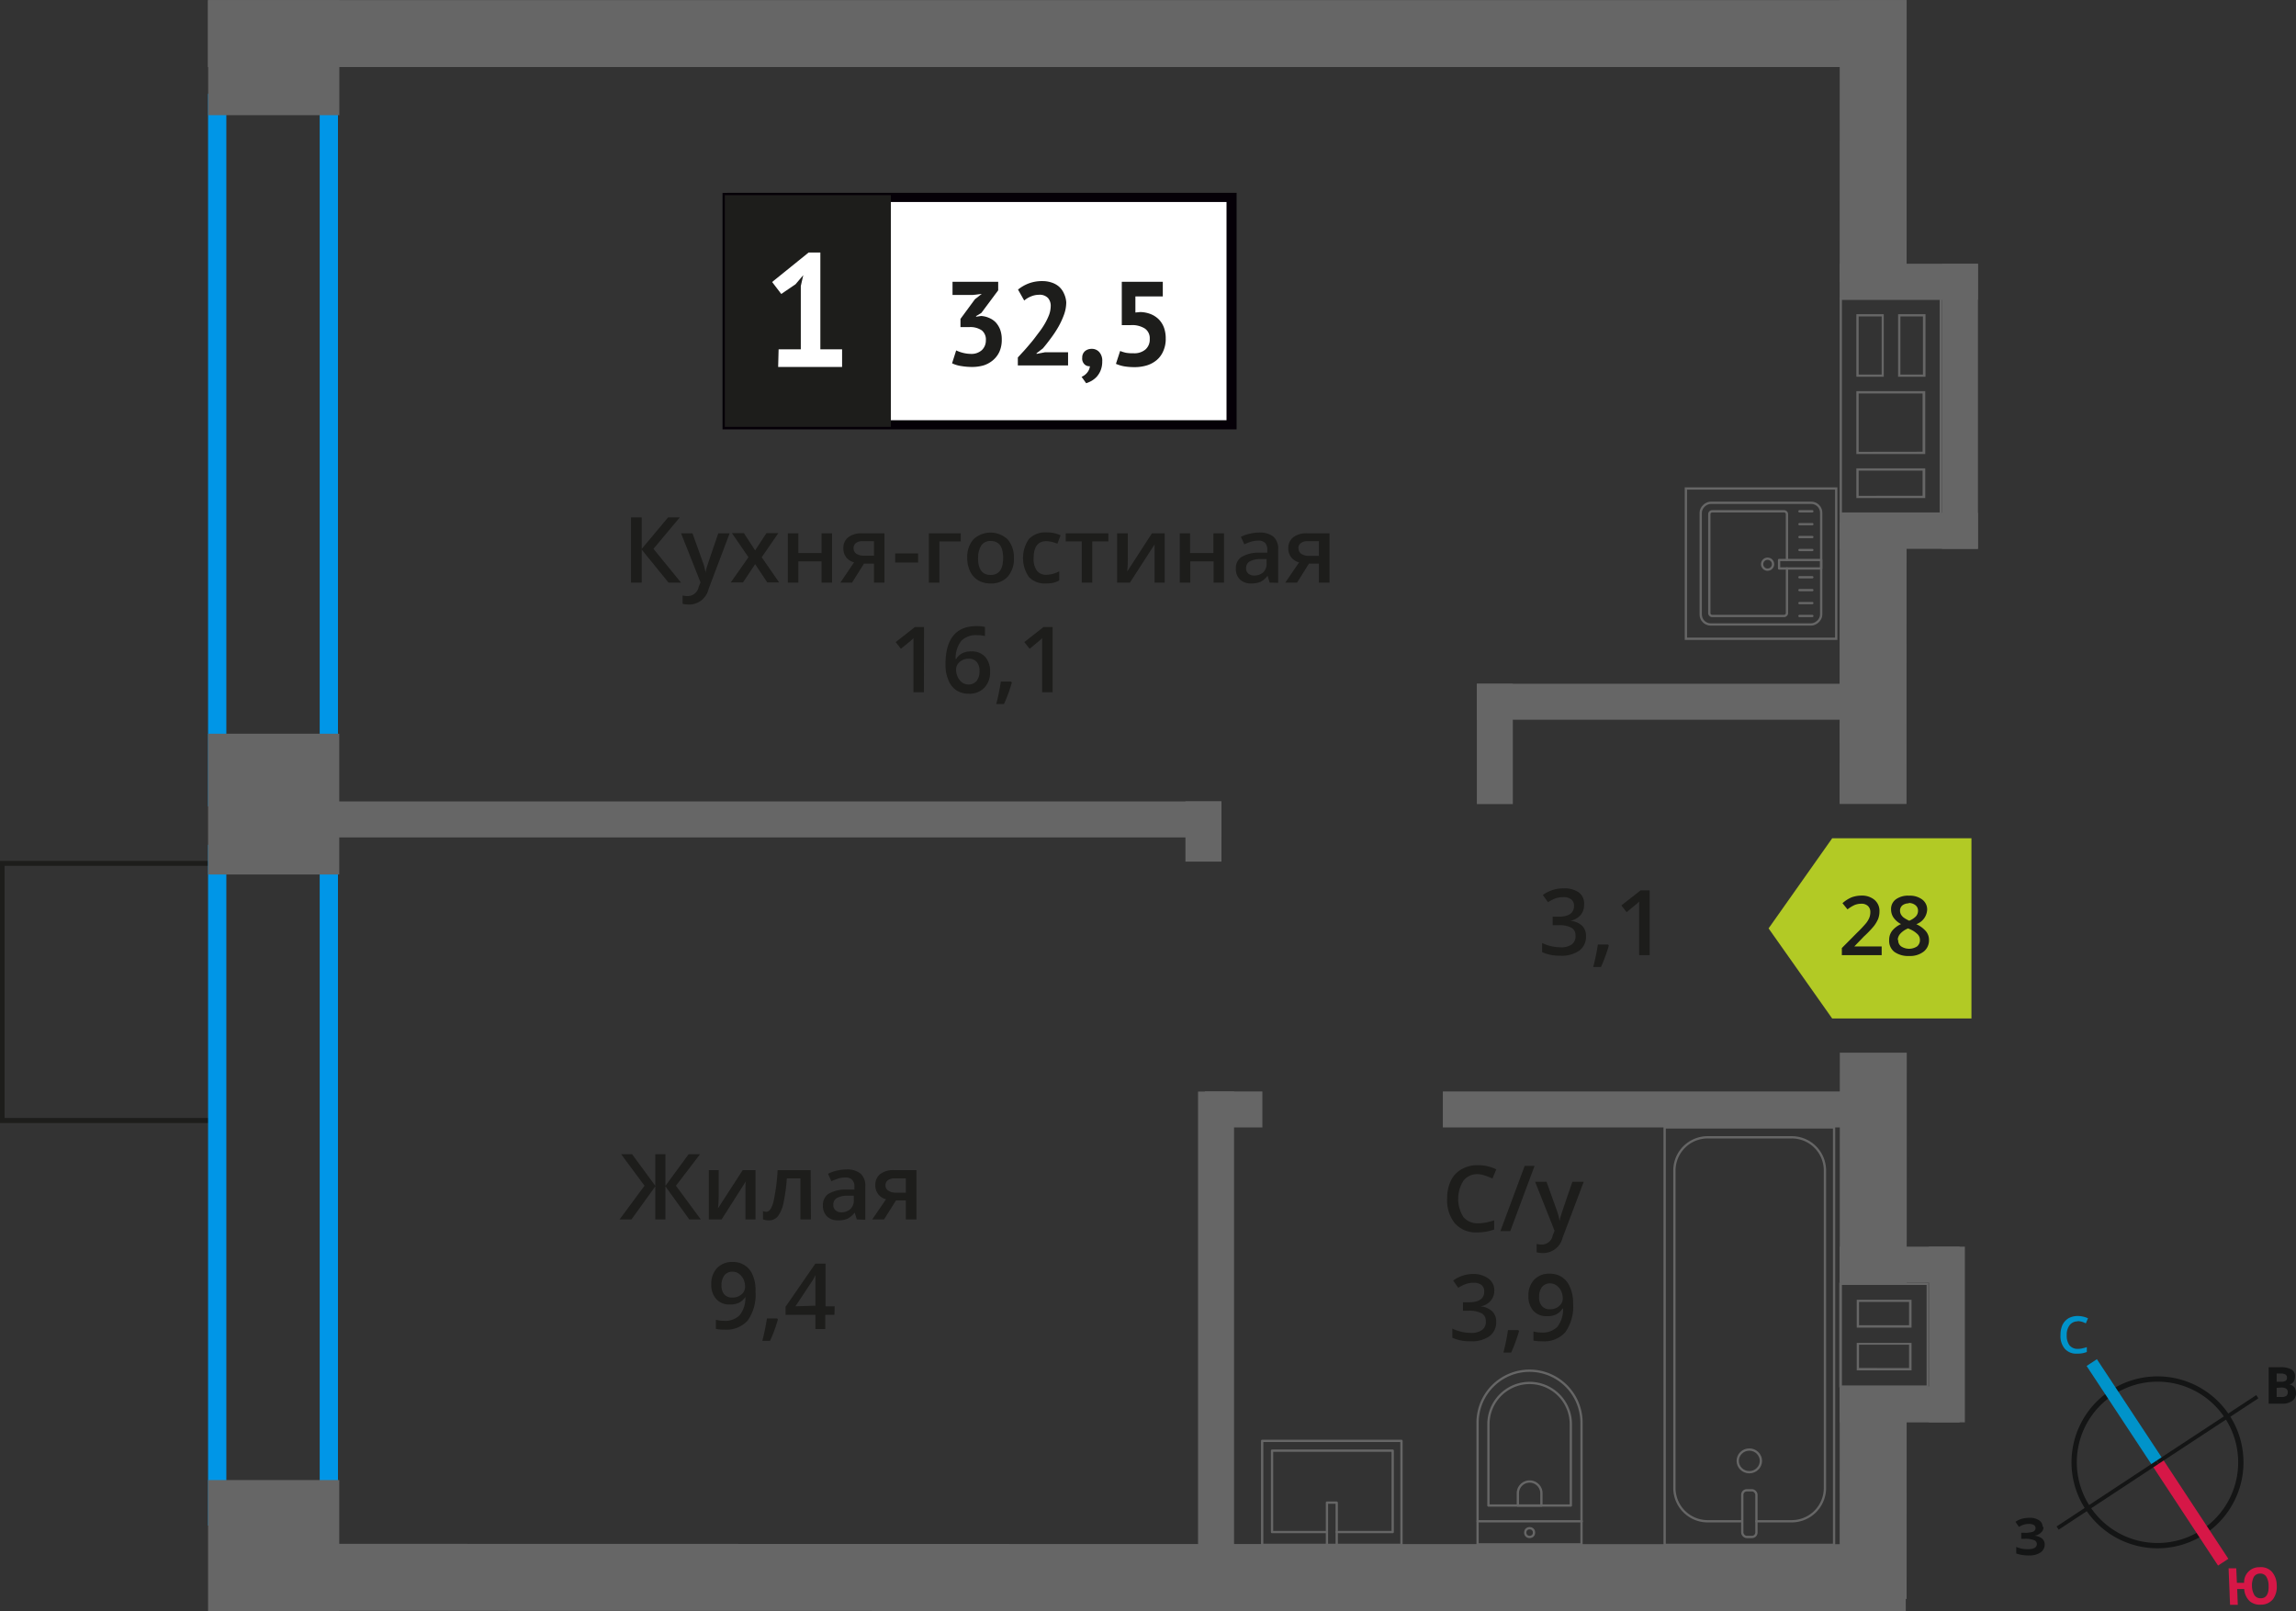<svg id="Layer_1" data-name="Layer 1" xmlns="http://www.w3.org/2000/svg" width="251.36" height="176.37" viewBox="0 0 251.36 176.37">
  <rect x="0" y="0" width="251.36" height="176.37" fill="#333333" stroke="none"/>
  <defs>
    <style>
      .cls-1, .cls-10, .cls-11, .cls-12, .cls-2 {
        fill: none;
      }

      .cls-1, .cls-8 {
        stroke: #1d1d1b;
        stroke-width: 0.5px;
      }

      .cls-1, .cls-10, .cls-11, .cls-12 {
        stroke-miterlimit: 10;
      }

      .cls-2 {
        stroke: #666;
        stroke-linecap: round;
        stroke-linejoin: round;
        stroke-width: 0.25px;
      }

      .cls-3 {
        fill: #666;
      }

      .cls-4, .cls-8 {
        fill: #1d1d1b;
      }

      .cls-5 {
        fill: #0096e7;
      }

      .cls-6 {
        fill: #fff;
      }

      .cls-7 {
        fill: #050007;
      }

      .cls-8 {
        stroke-miterlimit: 22.93;
      }

      .cls-9 {
        fill: #b2ca25;
        fill-rule: evenodd;
      }

      .cls-10 {
        stroke: #141515;
        stroke-width: 0.58px;
      }

      .cls-11 {
        stroke: #0093ca;
        stroke-width: 1.35px;
      }

      .cls-12 {
        stroke: #d61747;
        stroke-width: 1.35px;
      }

      .cls-13 {
        fill: #141515;
      }

      .cls-14 {
        fill: #0093ca;
      }

      .cls-15 {
        fill: #d61747;
      }
    </style>
  </defs>
  <g>
    <rect class="cls-1" x="0.25" y="94.51" width="23.53" height="28.15" transform="translate(24.03 217.17) rotate(-180)"/>
    <rect class="cls-1" x="0.25" y="94.51" width="23.53" height="28.15" transform="translate(24.03 217.17) rotate(-180)"/>
    <g>
      <g>
        <rect class="cls-2" x="186.14" y="55.11" width="13.32" height="13.19" rx="1.09" transform="translate(254.49 -131.1) rotate(90)"/>
        <path class="cls-2" d="M195.63,62.23v4.88a.32.32,0,0,1-.32.32h-7.86a.32.32,0,0,1-.32-.32V56.29a.32.32,0,0,1,.32-.32h7.86a.32.32,0,0,1,.32.32v5"/>
        <circle class="cls-2" cx="193.51" cy="61.76" r="0.6"/>
        <rect class="cls-2" x="196.62" y="59.46" width="0.93" height="4.61" transform="translate(258.84 -135.32) rotate(90)"/>
        <line class="cls-2" x1="198.41" y1="55.97" x2="197" y2="55.97"/>
        <line class="cls-2" x1="198.41" y1="57.38" x2="197" y2="57.38"/>
        <line class="cls-2" x1="198.41" y1="58.79" x2="197" y2="58.79"/>
        <line class="cls-2" x1="198.41" y1="60.21" x2="197" y2="60.21"/>
        <line class="cls-2" x1="198.41" y1="63.19" x2="197" y2="63.19"/>
        <line class="cls-2" x1="198.41" y1="64.6" x2="197" y2="64.6"/>
        <line class="cls-2" x1="198.41" y1="66.02" x2="197" y2="66.02"/>
        <line class="cls-2" x1="198.41" y1="67.43" x2="197" y2="67.43"/>
      </g>
      <path class="cls-3" d="M200.9,53.6V69.8H184.69V53.6H200.9m.25-.25H184.44v16.7h16.71V53.35Z"/>
    </g>
    <g>
      <path class="cls-4" d="M173.42,99.06a1.63,1.63,0,0,1-.4,1.13,2,2,0,0,1-1.11.61v0a2.19,2.19,0,0,1,1.29.53,1.54,1.54,0,0,1,.43,1.14,1.87,1.87,0,0,1-.73,1.59,3.33,3.33,0,0,1-2.07.56,4.6,4.6,0,0,1-2-.39v-1a4.39,4.39,0,0,0,1,.35,4.3,4.3,0,0,0,1,.12,2,2,0,0,0,1.24-.31,1.11,1.11,0,0,0,.41-1,.9.9,0,0,0-.46-.84,2.85,2.85,0,0,0-1.42-.27h-.62v-.93h.63c1.14,0,1.71-.4,1.71-1.18a.87.87,0,0,0-.3-.71,1.32,1.32,0,0,0-.88-.25,2.88,2.88,0,0,0-.78.11,3.9,3.9,0,0,0-.89.45l-.56-.8a3.73,3.73,0,0,1,2.28-.72,2.69,2.69,0,0,1,1.68.46A1.52,1.52,0,0,1,173.42,99.06Z"/>
      <path class="cls-4" d="M176.13,103.51a16.56,16.56,0,0,1-.86,2.34h-.85a22.91,22.91,0,0,0,.51-2.45h1.13Z"/>
      <path class="cls-4" d="M180.6,104.56h-1.15V100c0-.55,0-1,0-1.31a3.71,3.71,0,0,1-.28.26l-1.09.9-.58-.73,2.1-1.65h1Z"/>
    </g>
    <path class="cls-5" d="M35,12.27v74H24.78v-74H35m2-2H22.78v78H37v-78Z"/>
    <path class="cls-5" d="M35,94.48V165H24.78V94.48H35m2-2H22.78V167H37V92.48Z"/>
    <g>
      <rect class="cls-2" x="182.24" y="123.42" width="18.55" height="45.69" transform="translate(383.03 292.53) rotate(180)"/>
      <rect class="cls-2" x="190.74" y="163.14" width="1.55" height="5.11" rx="0.49" transform="translate(383.03 331.39) rotate(180)"/>
      <path class="cls-2" d="M192.29,166.53h3.82a3.64,3.64,0,0,0,3.68-3.59V128.09a3.63,3.63,0,0,0-3.68-3.59H187a3.64,3.64,0,0,0-3.69,3.59v34.85a3.64,3.64,0,0,0,3.69,3.59h3.71"/>
      <ellipse class="cls-2" cx="191.51" cy="159.92" rx="1.27" ry="1.24"/>
    </g>
    <g>
      <path class="cls-2" d="M158,153.91h13.32a5.69,5.69,0,0,1,5.69,5.69v0a5.69,5.69,0,0,1-5.69,5.69H158a0,0,0,0,1,0,0V153.91A0,0,0,0,1,158,153.91Z" transform="translate(7.85 327.06) rotate(-90)"/>
      <path class="cls-2" d="M160.75,153.59h8.91a4.51,4.51,0,0,1,4.51,4.51v0a4.51,4.51,0,0,1-4.51,4.51h-8.91a0,0,0,0,1,0,0v-9A0,0,0,0,1,160.75,153.59Z" transform="translate(9.36 325.56) rotate(-90)"/>
      <path class="cls-2" d="M166.15,162.21h1.34a1.29,1.29,0,0,1,1.29,1.29v0a1.29,1.29,0,0,1-1.29,1.29h-1.34a0,0,0,0,1,0,0v-2.58A0,0,0,0,1,166.15,162.21Z" transform="translate(3.96 330.96) rotate(-90)"/>
      <circle class="cls-2" cx="167.46" cy="167.77" r="0.48"/>
      <line class="cls-2" x1="173.16" y1="166.53" x2="161.77" y2="166.53"/>
    </g>
    <g>
      <rect class="cls-2" x="140.12" y="155.79" width="11.38" height="15.25" transform="translate(-17.61 309.23) rotate(-90)"/>
      <polyline class="cls-2" points="145.27 169.11 145.27 164.49 146.34 164.49 146.34 169.11"/>
      <polyline class="cls-2" points="145.27 167.71 139.26 167.71 139.26 158.8 152.47 158.8 152.47 167.71 146.34 167.71"/>
    </g>
    <rect class="cls-3" x="23.66" y="-0.87" width="12.6" height="14.36" transform="translate(23.66 36.27) rotate(-90)"/>
    <rect class="cls-3" x="22.26" y="80.84" width="15.41" height="14.36" transform="translate(-58.06 117.99) rotate(-90)"/>
    <rect class="cls-3" x="22.78" y="162.01" width="14.36" height="14.36" transform="translate(-139.23 199.16) rotate(-90)"/>
    <rect class="cls-3" x="22.76" y="0.01" width="185.95" height="7.33"/>
    <rect class="cls-3" x="189.65" y="11.75" width="30.84" height="7.33" transform="translate(220.52 -189.64) rotate(90.01)"/>
    <rect class="cls-3" x="189.65" y="68.93" width="30.84" height="7.33" transform="translate(277.69 -132.47) rotate(90.01)"/>
    <rect class="cls-3" x="192.44" y="124.2" width="25.26" height="7.33" transform="translate(332.98 -77.18) rotate(90.01)"/>
    <rect class="cls-3" x="193.49" y="159.79" width="23.16" height="7.33" transform="translate(368.56 -41.58) rotate(90.01)"/>
    <polygon class="cls-3" points="31.38 176.34 208.64 176.37 208.63 169.04 31.37 169 31.38 176.34"/>
    <g>
      <path class="cls-3" d="M201.65,140.66h9.27v11h-9.27v-11m7.62,4.67v-3.05h-6v3.05h6m-6,4.68h6V147h-6V150m-1.91-9.6v11.47h9.77V140.41Zm7.62,4.67h-5.46v-2.55H209v2.55Zm-5.46,4.68V147.2H209v2.56Z"/>
      <rect class="cls-3" x="201.4" y="136.47" width="13.13" height="3.94"/>
      <rect class="cls-3" x="203.52" y="144.12" width="19.23" height="3.94" transform="translate(359.23 -67.05) rotate(90)"/>
      <rect class="cls-3" x="201.4" y="151.77" width="13.13" height="3.94"/>
    </g>
    <rect class="cls-3" x="161.68" y="74.85" width="43.38" height="3.94" transform="translate(366.75 153.64) rotate(-180)"/>
    <rect class="cls-3" x="157.95" y="119.49" width="47.11" height="3.94" transform="translate(363.02 242.91) rotate(-180)"/>
    <rect class="cls-3" x="131.9" y="119.49" width="6.29" height="3.94" transform="translate(270.1 242.91) rotate(-180)"/>
    <rect class="cls-3" x="157.07" y="79.47" width="13.17" height="3.94" transform="translate(82.21 245.09) rotate(-90)"/>
    <rect class="cls-3" x="128.45" y="89.06" width="6.59" height="3.94" transform="translate(40.72 222.77) rotate(-90)"/>
    <rect class="cls-3" x="106.23" y="144.41" width="53.79" height="3.94" transform="translate(-13.25 279.51) rotate(-90)"/>
    <rect class="cls-3" x="33.27" y="87.73" width="100.44" height="3.94" transform="translate(166.98 179.4) rotate(-180)"/>
    <g>
      <path class="cls-3" d="M212.35,32.81v1.58h0v8.43h0v8.45h0V56.1h-10.7V54.52h0V51.27h0V49.7h0V41.24h0V32.81h10.7m-4.55,8.43h3V34.39h-3v6.85m-4.57,0h3V34.39h-3v6.85m0,8.46h7.54V42.82h-7.54V49.7m0,4.82h7.54V51.27h-7.54v3.25m9.37-22H201.4v2.08h0V41h0v2.08h0v6.38h0v2.07h0v2.75h0v2.08h11.2V54.27h0V51.52h0V49.45h0V43.07h0V41h0V34.64h0V32.56ZM208.05,41V34.64h2.47V41Zm-4.57,0V34.64H206V41Zm0,8.46V43.07h7v6.38Zm0,4.82V51.52h7v2.75Z"/>
      <rect class="cls-3" x="201.4" y="56.15" width="15.14" height="3.94" transform="translate(417.94 116.23) rotate(180)"/>
      <rect class="cls-3" x="198.97" y="42.51" width="31.2" height="3.94" transform="translate(259.05 -170.09) rotate(90)"/>
      <rect class="cls-3" x="201.4" y="28.88" width="15.14" height="3.94" transform="translate(417.94 61.69) rotate(180)"/>
    </g>
    <g>
      <g>
        <path class="cls-4" d="M74.56,63.78H73.19l-2.94-3.62v3.62H69.08V56.64h1.17v3.45l2.89-3.45h1.28l-2.88,3.44Z"/>
        <path class="cls-4" d="M74.56,58.38h1.25l1.1,3.06a6.28,6.28,0,0,1,.33,1.23h0a4.66,4.66,0,0,1,.16-.65c.08-.26.49-1.47,1.24-3.64h1.24l-2.31,6.11a2.19,2.19,0,0,1-2.1,1.69,3.65,3.65,0,0,1-.74-.08v-.91a2.61,2.61,0,0,0,.59.06,1.22,1.22,0,0,0,1.17-1l.2-.5Z"/>
        <path class="cls-4" d="M81.94,61l-1.81-2.64h1.31l1.23,1.89,1.24-1.89h1.3L83.39,61l1.91,2.76H84l-1.33-2-1.33,2H80Z"/>
        <path class="cls-4" d="M87.4,58.38v2.16h2.54V58.38h1.15v5.4H89.94V61.45H87.4v2.33H86.25v-5.4Z"/>
        <path class="cls-4" d="M93.28,63.78H92l1.5-2.22a1.61,1.61,0,0,1-.86-.55,1.59,1.59,0,0,1-.31-1,1.46,1.46,0,0,1,.54-1.2,2.37,2.37,0,0,1,1.5-.43h2.46v5.4H95.68V61.7H94.59ZM93.45,60a.7.7,0,0,0,.31.62,1.51,1.51,0,0,0,.85.21h1.07V59.24H94.43a1.11,1.11,0,0,0-.73.21A.67.67,0,0,0,93.45,60Z"/>
        <path class="cls-4" d="M98,61.58v-1h2.51v1Z"/>
        <path class="cls-4" d="M105.18,58.38v.89h-2.34v4.51h-1.15v-5.4Z"/>
        <path class="cls-4" d="M111,61.07a2.94,2.94,0,0,1-.68,2.06,2.41,2.41,0,0,1-1.89.74,2.59,2.59,0,0,1-1.34-.34,2.29,2.29,0,0,1-.89-1,3.32,3.32,0,0,1-.31-1.48,2.91,2.91,0,0,1,.67-2,2.74,2.74,0,0,1,3.76,0A3,3,0,0,1,111,61.07Zm-3.93,0c0,1.24.46,1.87,1.38,1.87s1.37-.63,1.37-1.87-.46-1.85-1.38-1.85a1.2,1.2,0,0,0-1,.47A2.51,2.51,0,0,0,107.08,61.07Z"/>
        <path class="cls-4" d="M114.51,63.87a2.37,2.37,0,0,1-1.87-.71,3.66,3.66,0,0,1,0-4.15,2.48,2.48,0,0,1,1.93-.73,3.51,3.51,0,0,1,1.54.32l-.35.92a3.48,3.48,0,0,0-1.2-.28c-.94,0-1.4.62-1.4,1.86a2.17,2.17,0,0,0,.35,1.36,1.21,1.21,0,0,0,1,.46,3,3,0,0,0,1.45-.38v1a2.52,2.52,0,0,1-.66.26A4.06,4.06,0,0,1,114.51,63.87Z"/>
        <path class="cls-4" d="M121.34,58.38v.89h-1.76v4.51h-1.15V59.27h-1.76v-.89Z"/>
        <path class="cls-4" d="M123.47,58.38v2.76c0,.33,0,.8-.07,1.43l2.71-4.19h1.4v5.4H126.4V61.06c0-.15,0-.4,0-.73s0-.58,0-.73l-2.7,4.18h-1.4v-5.4Z"/>
        <path class="cls-4" d="M130.29,58.38v2.16h2.55V58.38H134v5.4h-1.14V61.45h-2.55v2.33h-1.15v-5.4Z"/>
        <path class="cls-4" d="M139,63.78l-.23-.76h0a2.26,2.26,0,0,1-.78.68,2.71,2.71,0,0,1-1,.17,1.7,1.7,0,0,1-1.24-.43,1.58,1.58,0,0,1-.45-1.21,1.43,1.43,0,0,1,.62-1.26,3.68,3.68,0,0,1,1.89-.47l.93,0v-.29a1.1,1.1,0,0,0-.24-.78,1,1,0,0,0-.75-.25,2.61,2.61,0,0,0-.79.12,5.29,5.29,0,0,0-.73.29l-.38-.82a3.86,3.86,0,0,1,1-.35,4.3,4.3,0,0,1,1-.12,2.34,2.34,0,0,1,1.56.45,1.76,1.76,0,0,1,.52,1.41v3.64ZM137.29,63a1.45,1.45,0,0,0,1-.34,1.28,1.28,0,0,0,.37-1V61.2l-.69,0a2.41,2.41,0,0,0-1.18.27.84.84,0,0,0-.37.74.74.74,0,0,0,.22.56A.92.92,0,0,0,137.29,63Z"/>
        <path class="cls-4" d="M142,63.78h-1.29l1.51-2.22a1.57,1.57,0,0,1-.86-.55,1.6,1.6,0,0,1-.32-1,1.46,1.46,0,0,1,.55-1.2,2.32,2.32,0,0,1,1.49-.43h2.47v5.4h-1.16V61.7h-1.09Zm.16-3.76a.7.7,0,0,0,.32.62,1.49,1.49,0,0,0,.84.21h1.07V59.24h-1.25a1.1,1.1,0,0,0-.72.21A.68.68,0,0,0,142.14,60Z"/>
        <path class="cls-4" d="M101.15,75.78H100V71.17c0-.55,0-1,0-1.31a3.49,3.49,0,0,1-.27.26l-1.1.9-.57-.73,2.1-1.65h1Z"/>
        <path class="cls-4" d="M103.51,72.73q0-4.19,3.41-4.19a3.88,3.88,0,0,1,.91.09v1a3.13,3.13,0,0,0-.86-.1,2.24,2.24,0,0,0-1.72.61,3.06,3.06,0,0,0-.63,2h.06a1.62,1.62,0,0,1,.65-.62,2.1,2.1,0,0,1,1-.21,1.94,1.94,0,0,1,1.52.59,2.33,2.33,0,0,1,.54,1.62,2.42,2.42,0,0,1-.63,1.77,2.25,2.25,0,0,1-1.71.65,2.43,2.43,0,0,1-1.33-.36,2.35,2.35,0,0,1-.87-1.08A4.16,4.16,0,0,1,103.51,72.73Zm2.49,2.2a1.13,1.13,0,0,0,.91-.38,1.63,1.63,0,0,0,.32-1.09,1.44,1.44,0,0,0-.3-1,1.13,1.13,0,0,0-.9-.35,1.39,1.39,0,0,0-.68.16,1.24,1.24,0,0,0-.5.43,1,1,0,0,0-.18.57,1.84,1.84,0,0,0,.38,1.16A1.17,1.17,0,0,0,106,74.93Z"/>
        <path class="cls-4" d="M110.77,74.73a15.79,15.79,0,0,1-.86,2.34h-.84a25,25,0,0,0,.5-2.46h1.13Z"/>
        <path class="cls-4" d="M115.24,75.78h-1.15V71.17c0-.55,0-1,0-1.31-.07.08-.17.16-.28.26l-1.09.9-.58-.73,2.1-1.65h1Z"/>
      </g>
      <g>
        <rect class="cls-6" x="79.6" y="21.61" width="54.7" height="24.87"/>
        <path class="cls-7" d="M134.29,22.11H80.19V46h54.1Zm-54.64-1h55.73V47H79.1V21.12Z"/>
        <rect class="cls-8" x="79.6" y="21.61" width="17.68" height="24.87"/>
        <g>
          <path class="cls-4" d="M106.28,38.74a1.69,1.69,0,0,0,1.23-.43,1.46,1.46,0,0,0,.42-1.05,1.29,1.29,0,0,0-.44-1.09,2.22,2.22,0,0,0-1.4-.36h-.94v-.9l1.58-2.15.75-.59-1,.12h-2.2V30.85h5v.93l-1.84,2.47-.58.35v.07l.55-.08a2.52,2.52,0,0,1,.87.21,2.16,2.16,0,0,1,.72.48,2.52,2.52,0,0,1,.49.79,3.08,3.08,0,0,1,.18,1.09,3.19,3.19,0,0,1-.25,1.33,2.66,2.66,0,0,1-.71.94,3,3,0,0,1-1,.56,4.47,4.47,0,0,1-1.29.18,7,7,0,0,1-1.19-.1,3.42,3.42,0,0,1-1-.3l.45-1.41a4,4,0,0,0,.76.27A3.68,3.68,0,0,0,106.28,38.74Z"/>
          <path class="cls-4" d="M116.73,33.09a4,4,0,0,1-.24,1.34,8.82,8.82,0,0,1-.61,1.33,11.91,11.91,0,0,1-.83,1.26c-.3.41-.59.78-.88,1.12l-.69.53v.07l.94-.18h2.51V40h-5.5v-.87l.71-.77c.26-.29.52-.6.79-.92s.52-.67.77-1a8.53,8.53,0,0,0,.68-1,6.64,6.64,0,0,0,.48-1,3,3,0,0,0,.17-.94,1.29,1.29,0,0,0-.3-.88,1.25,1.25,0,0,0-1-.35,2.25,2.25,0,0,0-.86.18,2.57,2.57,0,0,0-.74.45l-.68-1.2a4.29,4.29,0,0,1,1.16-.67,4.13,4.13,0,0,1,1.52-.26,3.09,3.09,0,0,1,1,.16,2.29,2.29,0,0,1,.81.45,2.19,2.19,0,0,1,.54.75A2.68,2.68,0,0,1,116.73,33.09Z"/>
          <path class="cls-4" d="M118.48,39.16a.91.91,0,0,1,.29-.71,1.09,1.09,0,0,1,.73-.26,1.06,1.06,0,0,1,.86.37,1.4,1.4,0,0,1,.31,1,2.57,2.57,0,0,1-.18,1,2.4,2.4,0,0,1-.45.71,2.57,2.57,0,0,1-.57.44,3.13,3.13,0,0,1-.56.24l-.5-.7a1.55,1.55,0,0,0,.62-.47,1.3,1.3,0,0,0,.29-.69.74.74,0,0,1-.57-.19A.86.86,0,0,1,118.48,39.16Z"/>
          <path class="cls-4" d="M124.09,38.67a1.87,1.87,0,0,0,1.32-.42,1.44,1.44,0,0,0,.46-1.14,1.28,1.28,0,0,0-.54-1.15,2.61,2.61,0,0,0-1.52-.37l-1,0V30.85h4.49v1.6h-3v1.76l.53-.05a3.28,3.28,0,0,1,1.16.23,2.65,2.65,0,0,1,.88.58,2.59,2.59,0,0,1,.56.9,3.4,3.4,0,0,1,.19,1.18,3.21,3.21,0,0,1-.26,1.36,2.63,2.63,0,0,1-.72,1,3.1,3.1,0,0,1-1.09.59,4.63,4.63,0,0,1-1.37.19,6.77,6.77,0,0,1-1.12-.09,4.1,4.1,0,0,1-.89-.27l.46-1.41a4.12,4.12,0,0,0,.65.2A4.37,4.37,0,0,0,124.09,38.67Z"/>
        </g>
        <path class="cls-6" d="M85.24,38.24h2.43V31.31l.27-1.19-.85,1-1.56,1.06-1-1.31,4-3.23h1.28V38.24h2.38v1.93h-7Z"/>
      </g>
    </g>
    <g>
      <path class="cls-4" d="M70.56,129.8,68,126.35H69.2l2.54,3.46v-3.46h1.11v3.46l2.54-3.46h1.25L74,129.8l2.72,3.69H75.46l-2.61-3.62v3.62H71.74v-3.62l-2.61,3.62h-1.3Z"/>
      <path class="cls-4" d="M78.68,128.09v2.77c0,.32,0,.8-.08,1.42l2.71-4.19h1.4v5.4h-1.1v-2.72c0-.15,0-.39,0-.73s0-.58.05-.73L79,133.49h-1.4v-5.4Z"/>
      <path class="cls-4" d="M88.78,133.49H87.63V129H86.14a19.08,19.08,0,0,1-.37,2.71,3.63,3.63,0,0,1-.61,1.43,1.2,1.2,0,0,1-1,.45,1.65,1.65,0,0,1-.63-.11v-.9a1,1,0,0,0,.37.07c.33,0,.59-.37.78-1.12a21.33,21.33,0,0,0,.45-3.43h3.62Z"/>
      <path class="cls-4" d="M93.8,133.49l-.23-.75h0a2.33,2.33,0,0,1-.79.67,2.45,2.45,0,0,1-1,.18,1.7,1.7,0,0,1-1.24-.43,1.61,1.61,0,0,1-.45-1.22,1.45,1.45,0,0,1,.62-1.26,3.69,3.69,0,0,1,1.89-.46l.94,0v-.29a1.09,1.09,0,0,0-.24-.77,1,1,0,0,0-.75-.26,2.63,2.63,0,0,0-.8.12c-.25.09-.5.18-.73.29l-.37-.82a4,4,0,0,1,1-.35,4.37,4.37,0,0,1,1-.12,2.34,2.34,0,0,1,1.56.45,1.76,1.76,0,0,1,.52,1.41v3.64Zm-1.71-.78a1.44,1.44,0,0,0,1-.35,1.27,1.27,0,0,0,.38-1v-.47l-.7,0a2.41,2.41,0,0,0-1.18.27.83.83,0,0,0-.36.74.73.73,0,0,0,.21.56A.93.93,0,0,0,92.09,132.71Z"/>
      <path class="cls-4" d="M96.78,133.49H95.49L97,131.28a1.53,1.53,0,0,1-1.17-1.56,1.46,1.46,0,0,1,.54-1.2,2.35,2.35,0,0,1,1.5-.43h2.46v5.4H99.17v-2.08H98.09Zm.16-3.76a.68.68,0,0,0,.32.62,1.51,1.51,0,0,0,.85.21h1.06V129H97.92a1.16,1.16,0,0,0-.72.2A.68.68,0,0,0,96.94,129.73Z"/>
      <path class="cls-4" d="M82.71,141.4a4.88,4.88,0,0,1-.85,3.15,3.11,3.11,0,0,1-2.56,1,4,4,0,0,1-.93-.08v-1a3.28,3.28,0,0,0,.88.12,2.25,2.25,0,0,0,1.73-.62,3,3,0,0,0,.62-2h0a1.76,1.76,0,0,1-.7.64,2.19,2.19,0,0,1-1,.19,1.88,1.88,0,0,1-1.48-.59,2.26,2.26,0,0,1-.55-1.62,2.48,2.48,0,0,1,.63-1.78,2.25,2.25,0,0,1,1.71-.66,2.26,2.26,0,0,1,2.2,1.45A4.11,4.11,0,0,1,82.71,141.4Zm-2.49-2.19a1.1,1.1,0,0,0-.91.39,1.69,1.69,0,0,0-.32,1.09,1.42,1.42,0,0,0,.3,1,1.1,1.1,0,0,0,.89.35,1.43,1.43,0,0,0,1-.35,1.05,1.05,0,0,0,.39-.81,2,2,0,0,0-.16-.81,1.58,1.58,0,0,0-.47-.6A1.16,1.16,0,0,0,80.22,139.21Z"/>
      <path class="cls-4" d="M85.16,144.44a15,15,0,0,1-.86,2.34h-.84c.22-.88.39-1.7.5-2.45h1.13Z"/>
      <path class="cls-4" d="M91.35,143.93h-1v1.56H89.27v-1.56H86v-.88l3.26-4.72h1.12V143h1Zm-2.08-1v-1.79c0-.64,0-1.16,0-1.57h0a4.54,4.54,0,0,1-.43.78L87.08,143Z"/>
    </g>
    <g>
      <path class="cls-4" d="M161.8,128.53a1.93,1.93,0,0,0-1.58.71,3.72,3.72,0,0,0,0,4,2,2,0,0,0,1.6.67,4.24,4.24,0,0,0,.88-.09,8.2,8.2,0,0,0,.88-.23v1a5.37,5.37,0,0,1-1.9.32,3.05,3.05,0,0,1-2.41-1,4,4,0,0,1-.84-2.72,4.44,4.44,0,0,1,.41-1.95A2.85,2.85,0,0,1,160,128a3.52,3.52,0,0,1,1.81-.45,4.44,4.44,0,0,1,2,.46l-.42,1a7.52,7.52,0,0,0-.76-.3A3,3,0,0,0,161.8,128.53Z"/>
      <path class="cls-4" d="M168,127.63l-2.66,7.14h-1.08l2.66-7.14Z"/>
      <path class="cls-4" d="M168.06,129.37h1.25l1.1,3.06a6.67,6.67,0,0,1,.33,1.23h0a5,5,0,0,1,.16-.65c.08-.25.49-1.47,1.24-3.64h1.24l-2.31,6.12a2.19,2.19,0,0,1-2.1,1.68,3.05,3.05,0,0,1-.74-.08v-.91a2.61,2.61,0,0,0,.59.06,1.22,1.22,0,0,0,1.17-1l.2-.51Z"/>
      <path class="cls-4" d="M163.59,141.27a1.66,1.66,0,0,1-.4,1.13,1.89,1.89,0,0,1-1.11.61v0a2.14,2.14,0,0,1,1.29.54,1.54,1.54,0,0,1,.43,1.13,1.9,1.9,0,0,1-.73,1.59,3.37,3.37,0,0,1-2.07.56,4.6,4.6,0,0,1-2-.39v-1a4.39,4.39,0,0,0,1,.35,4.22,4.22,0,0,0,1,.12,2,2,0,0,0,1.24-.31,1.09,1.09,0,0,0,.42-1,.92.92,0,0,0-.46-.84,2.87,2.87,0,0,0-1.42-.27h-.62v-.93h.63c1.13,0,1.7-.39,1.7-1.18a.9.9,0,0,0-.29-.71,1.4,1.4,0,0,0-.88-.25,2.54,2.54,0,0,0-.78.12,3.45,3.45,0,0,0-.89.44l-.56-.8a3.73,3.73,0,0,1,2.28-.72A2.75,2.75,0,0,1,163,140,1.54,1.54,0,0,1,163.59,141.27Z"/>
      <path class="cls-4" d="M166.3,145.72a17.41,17.41,0,0,1-.86,2.34h-.85a22.25,22.25,0,0,0,.5-2.45h1.13Z"/>
      <path class="cls-4" d="M172.22,142.68a4.88,4.88,0,0,1-.85,3.15,3.09,3.09,0,0,1-2.55,1,4,4,0,0,1-.94-.08v-1a3.28,3.28,0,0,0,.88.12,2.25,2.25,0,0,0,1.73-.62,3.07,3.07,0,0,0,.63-2h-.06a1.76,1.76,0,0,1-.7.64,2.18,2.18,0,0,1-1,.19,1.89,1.89,0,0,1-1.49-.59,2.3,2.3,0,0,1-.54-1.62,2.48,2.48,0,0,1,.62-1.78,2.25,2.25,0,0,1,1.71-.66,2.35,2.35,0,0,1,1.33.37,2.44,2.44,0,0,1,.88,1.08A4.29,4.29,0,0,1,172.22,142.68Zm-2.49-2.19a1.11,1.11,0,0,0-.91.39,1.69,1.69,0,0,0-.32,1.09,1.42,1.42,0,0,0,.3,1,1.11,1.11,0,0,0,.89.35,1.39,1.39,0,0,0,1-.35,1.06,1.06,0,0,0,.4-.81,2,2,0,0,0-.17-.81,1.49,1.49,0,0,0-.47-.6A1.24,1.24,0,0,0,169.73,140.49Z"/>
    </g>
    <g>
      <polygon class="cls-9" points="200.58 91.76 200.58 91.77 197.1 96.7 193.62 101.63 197.1 106.56 200.58 111.49 200.58 111.49 200.59 111.49 215.83 111.49 215.83 91.76 200.59 91.76 200.58 91.76"/>
      <g>
        <path class="cls-4" d="M206,104.56h-4.36v-.78l1.66-1.67a13.69,13.69,0,0,0,1-1.06,2.52,2.52,0,0,0,.35-.59,1.73,1.73,0,0,0,.11-.6.9.9,0,0,0-.26-.68,1,1,0,0,0-.72-.25,2,2,0,0,0-.72.13,3.75,3.75,0,0,0-.8.49l-.55-.68a3.58,3.58,0,0,1,1-.64,3.12,3.12,0,0,1,1.07-.19,2.13,2.13,0,0,1,1.44.47,1.58,1.58,0,0,1,.54,1.26,2.31,2.31,0,0,1-.15.83,3.61,3.61,0,0,1-.48.8,11.3,11.3,0,0,1-1.08,1.12L203,103.61v0H206Z"/>
        <path class="cls-4" d="M209,98.05a2.24,2.24,0,0,1,1.44.42,1.36,1.36,0,0,1,.54,1.12,1.78,1.78,0,0,1-1.19,1.58,3,3,0,0,1,1.07.79,1.46,1.46,0,0,1,.32.93,1.56,1.56,0,0,1-.58,1.28,2.42,2.42,0,0,1-1.58.48,2.61,2.61,0,0,1-1.63-.45,1.52,1.52,0,0,1-.57-1.27,1.61,1.61,0,0,1,.3-1,2.55,2.55,0,0,1,1-.77,2.31,2.31,0,0,1-.84-.74,1.56,1.56,0,0,1-.25-.88,1.3,1.3,0,0,1,.55-1.11A2.27,2.27,0,0,1,209,98.05Zm-1.19,4.84a.82.82,0,0,0,.32.71,1.6,1.6,0,0,0,1.75,0,.89.89,0,0,0,.31-.71.87.87,0,0,0-.29-.65,2.62,2.62,0,0,0-.88-.55l-.12-.06a2.3,2.3,0,0,0-.84.56A1.07,1.07,0,0,0,207.76,102.89Zm1.18-4a1.13,1.13,0,0,0-.71.21.74.74,0,0,0-.27.6.88.88,0,0,0,.1.4,1.23,1.23,0,0,0,.28.33,3.44,3.44,0,0,0,.63.36,2.09,2.09,0,0,0,.74-.49.91.91,0,0,0,.22-.6.74.74,0,0,0-.27-.6A1.14,1.14,0,0,0,208.94,98.85Z"/>
      </g>
    </g>
  </g>
  <g>
    <path class="cls-10" d="M231.19,152.46a9.12,9.12,0,1,1-2.61,12.63,9.1,9.1,0,0,1,2.61-12.63Z"/>
    <line class="cls-11" x1="229" y1="149.16" x2="236.2" y2="160.08"/>
    <line class="cls-12" x1="243.39" y1="171.01" x2="236.2" y2="160.08"/>
    <polygon class="cls-13" points="225.15 167.1 236.08 159.9 236.31 160.25 225.38 167.45 225.15 167.1"/>
    <polygon class="cls-13" points="247.01 152.72 236.08 159.9 236.31 160.25 247.24 153.07 247.01 152.72"/>
    <path class="cls-14" d="M227.46,144.65a1.08,1.08,0,0,0-.88.41,1.72,1.72,0,0,0-.32,1.1,1.78,1.78,0,0,0,.31,1.12,1.13,1.13,0,0,0,.9.38,2.16,2.16,0,0,0,.51-.06,4.27,4.27,0,0,0,.48-.13V148a2.68,2.68,0,0,1-1.06.18,1.65,1.65,0,0,1-1.35-.53,2.12,2.12,0,0,1-.47-1.51,2.63,2.63,0,0,1,.21-1.1,1.8,1.8,0,0,1,.66-.73,2.09,2.09,0,0,1,1-.25,2.79,2.79,0,0,1,1.14.25l-.24.56a2.3,2.3,0,0,0-.43-.18,1.93,1.93,0,0,0-.49-.07Z"/>
    <path class="cls-15" d="M249.25,173.53a2.3,2.3,0,0,1-.41,1.53,1.65,1.65,0,0,1-1.31.6,1.7,1.7,0,0,1-1.26-.4,2,2,0,0,1-.58-1.31l-.77,0,.07,1.73-.85,0-.16-4,.84,0,.07,1.59.79,0a1.64,1.64,0,0,1,1.7-1.71,1.62,1.62,0,0,1,1.33.49,2.25,2.25,0,0,1,.54,1.51Zm-2.71.11a2,2,0,0,0,.28,1,.8.8,0,0,0,.68.32c.61,0,.9-.49.86-1.39a1.85,1.85,0,0,0-.27-1,.75.75,0,0,0-.68-.31.77.77,0,0,0-.67.37,2,2,0,0,0-.2,1Z"/>
    <path class="cls-13" d="M248.37,149.67h1.26a2.42,2.42,0,0,1,1.23.24.81.81,0,0,1,.39.77,1.05,1.05,0,0,1-.16.6.71.71,0,0,1-.45.27v0a1,1,0,0,1,.54.31,1.12,1.12,0,0,1,.18.63,1,1,0,0,1-.39.85,1.76,1.76,0,0,1-1.09.32h-1.51Zm.87,1.59h.48a.94.94,0,0,0,.51-.11.39.39,0,0,0,.14-.36.35.35,0,0,0-.16-.32,1,1,0,0,0-.54-.11h-.43Zm0,.67v1h.54a.83.83,0,0,0,.52-.13.5.5,0,0,0,.16-.41c0-.32-.23-.5-.7-.5Z"/>
    <path class="cls-13" d="M223.71,167.15a.74.74,0,0,1-.28.63,1.21,1.21,0,0,1-.74.33v0a1.5,1.5,0,0,1,.85.3.83.83,0,0,1,.31.65,1.06,1.06,0,0,1-.45.88,2.11,2.11,0,0,1-1.25.33,4,4,0,0,1-1.42-.21v-.72a3.4,3.4,0,0,0,.61.19,3.57,3.57,0,0,0,.65.06c.67,0,1-.19,1-.58a.46.46,0,0,0-.33-.42,2.62,2.62,0,0,0-1-.14h-.38v-.66h.34a2.75,2.75,0,0,0,.94-.11.44.44,0,0,0,.29-.41.39.39,0,0,0-.19-.33,1.09,1.09,0,0,0-.55-.12,2,2,0,0,0-1.08.33l-.38-.56a2.43,2.43,0,0,1,.73-.34,3.74,3.74,0,0,1,.85-.1,1.84,1.84,0,0,1,1,.27.85.85,0,0,1,.39.72Z"/>
  </g>
</svg>
